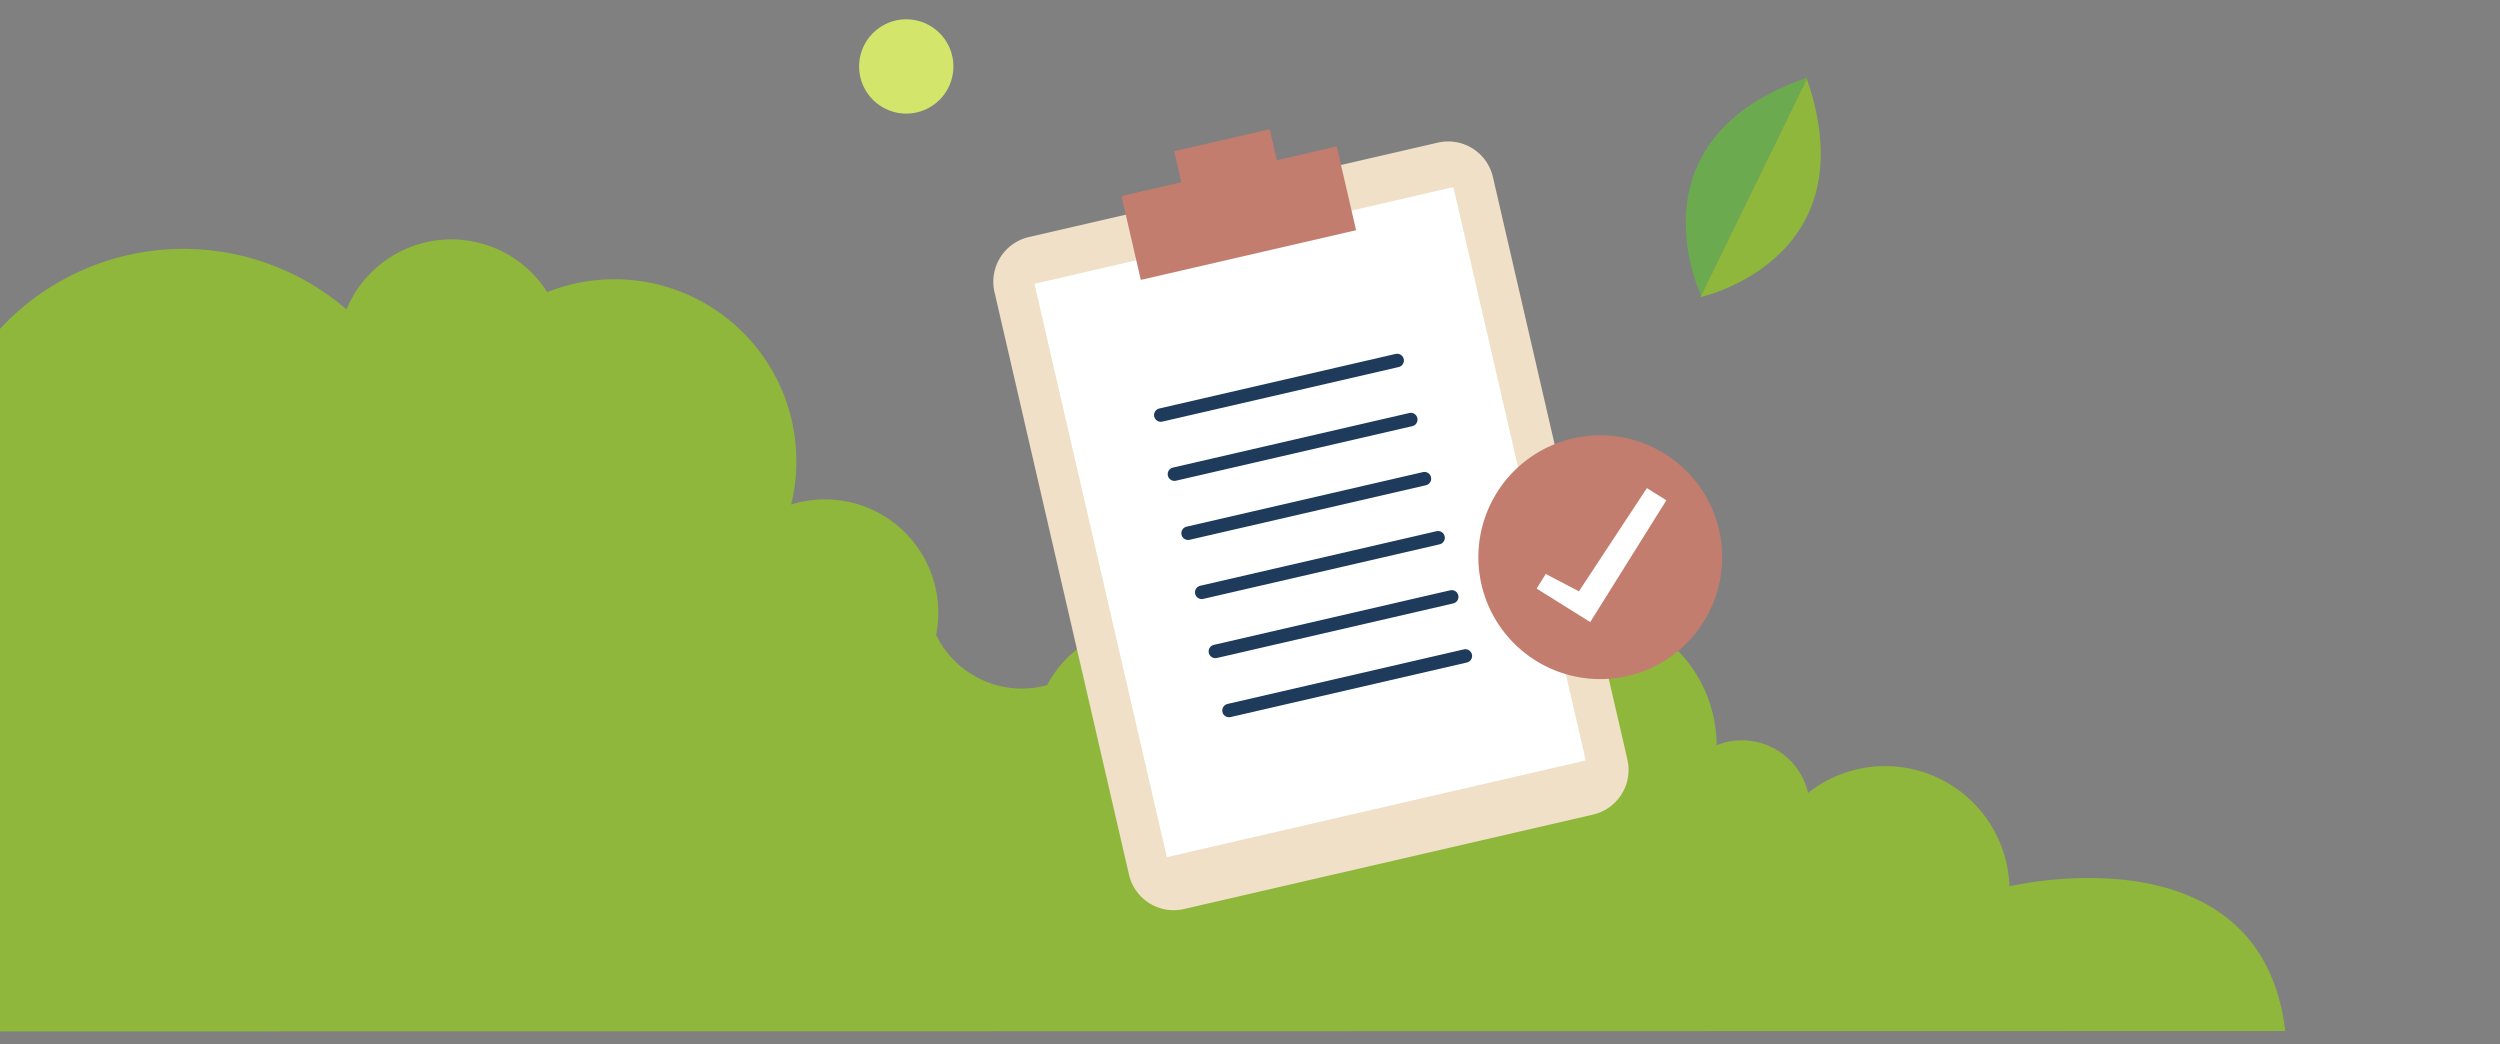 <svg xmlns="http://www.w3.org/2000/svg" xmlns:xlink="http://www.w3.org/1999/xlink" width="371" height="155" viewBox="0 0 371 155">
  <rect x="0" y="0" width="371" height="155" fill="#808080" stroke="none"/>
  <defs>
    <clipPath id="clip-path">
      <rect id="Rectangle_4292" data-name="Rectangle 4292" width="371" height="155" transform="translate(0 190)" fill="#fff" stroke="#707070" stroke-width="1"/>
    </clipPath>
    <clipPath id="clip-path-2">
      <rect id="Rectangle_4404" data-name="Rectangle 4404" width="96.829" height="109.905" fill="none"/>
    </clipPath>
  </defs>
  <g id="Groupe_15391" data-name="Groupe 15391" transform="translate(8647.623 11665)">
    <g id="Groupe_de_masques_12" data-name="Groupe de masques 12" transform="translate(-8647.623 -11855)" clip-path="url(#clip-path)">
      <g id="Groupe_15415" data-name="Groupe 15415">
        <path id="Tracé_47996" data-name="Tracé 47996" d="M3328.037,3977.229c-2.573-30.563-40.165-22.895-40.165-22.895a18.469,18.469,0,0,0-29.392-14.917,10.1,10.1,0,0,0-13.338-7.545c.006-.2.03-.4.03-.6a20.255,20.255,0,0,0-39.658-5.816,9.869,9.869,0,0,0-1.294-.5,56.952,56.952,0,0,1-23.2-.437,10.058,10.058,0,0,0-3.612.675,16.858,16.858,0,0,0-31.266-5.714,14.136,14.136,0,0,1-16.214-8.032,16.831,16.831,0,0,0-20.831-20.094,27.014,27.014,0,0,0-35.086-32.785,16.854,16.854,0,0,0-29.868,1.521,37.133,37.133,0,0,0-62.321,27.29c0,.084.006.166.007.25a27,27,0,0,0-39.792,17.156,16.821,16.821,0,0,0-20.987,16.357v.023a16.815,16.815,0,0,0-19.734-.392,27.008,27.008,0,0,0-47.177,11.523,26.97,26.97,0,0,0-7.366-1.026c-14.917,0-27.576,13.309-27.576,28.226m236.714-75.878c.031.007.062.018.094.024l-.092.016C3055.916,3883.648,3055.915,3883.635,3055.915,3883.622Z" transform="matrix(0.999, -0.035, 0.035, 0.999, -3124.781, -3513.771)" fill="#8fb73b"/>
      </g>
    </g>
    <circle id="Ellipse_1054" data-name="Ellipse 1054" cx="7" cy="7" r="7" transform="translate(-8522.996 -11656.001) rotate(-40)" fill="#d4e56b"/>
    <g id="Groupe_15461" data-name="Groupe 15461" transform="translate(-8387.427 -11657.435) rotate(26)">
      <path id="Tracé_2146" data-name="Tracé 2146" d="M8.957,0V36.023S-11.2,20.153,8.957,0Z" transform="translate(0)" fill="#6caa4f"/>
      <path id="Tracé_2147" data-name="Tracé 2147" d="M0,0V36.023S20.153,20.153,0,0Z" transform="translate(8.957 0.237)" fill="#8fb73b"/>
    </g>
    <g id="Groupe_15459" data-name="Groupe 15459" transform="translate(-8503.272 -11635.652) rotate(-13)">
      <g id="Groupe_15458" data-name="Groupe 15458" clip-path="url(#clip-path-2)">
        <path id="Tracé_48234" data-name="Tracé 48234" d="M6.812,7.554H69.1a6.812,6.812,0,0,1,6.812,6.812v88.727A6.812,6.812,0,0,1,69.1,109.9H6.812A6.812,6.812,0,0,1,0,103.093V14.366A6.812,6.812,0,0,1,6.812,7.554" fill="#efe0c7"/>
        <rect id="Rectangle_4402" data-name="Rectangle 4402" width="63.802" height="87.327" transform="translate(6.056 14.499)" fill="#fff"/>
        <path id="Tracé_48235" data-name="Tracé 48235" d="M45.227,4.721V0H30.687V4.721H21.565V17.489H54.349V4.721Z" fill="#c27d6e"/>
        <line id="Ligne_2556" data-name="Ligne 2556" x2="36" transform="translate(19.941 37.698)" fill="none" stroke="#1f3b5b" stroke-linecap="round" stroke-linejoin="round" stroke-width="2"/>
        <line id="Ligne_2557" data-name="Ligne 2557" x2="36" transform="translate(19.941 46.698)" fill="none" stroke="#1f3b5b" stroke-linecap="round" stroke-linejoin="round" stroke-width="2"/>
        <line id="Ligne_2558" data-name="Ligne 2558" x2="36" transform="translate(19.941 55.698)" fill="none" stroke="#1f3b5b" stroke-linecap="round" stroke-linejoin="round" stroke-width="2"/>
        <line id="Ligne_2559" data-name="Ligne 2559" x2="36" transform="translate(19.941 64.698)" fill="none" stroke="#1f3b5b" stroke-linecap="round" stroke-linejoin="round" stroke-width="2"/>
        <line id="Ligne_2560" data-name="Ligne 2560" x2="36" transform="translate(19.941 73.698)" fill="none" stroke="#1f3b5b" stroke-linecap="round" stroke-linejoin="round" stroke-width="2"/>
        <line id="Ligne_2561" data-name="Ligne 2561" x2="36" transform="translate(19.941 82.698)" fill="none" stroke="#1f3b5b" stroke-linecap="round" stroke-linejoin="round" stroke-width="2"/>
        <path id="Tracé_48236" data-name="Tracé 48236" d="M78.741,54.836A18.088,18.088,0,1,1,60.653,72.924,18.088,18.088,0,0,1,78.741,54.836" fill="#c27d6e"/>
        <path id="Tracé_48237" data-name="Tracé 48237" d="M68.491,75.336l6.632,6.632L90.2,66.9l-2.412-2.412L74.519,77.145,70.3,73.527Z" fill="#fff"/>
      </g>
    </g>
  </g>
</svg>
